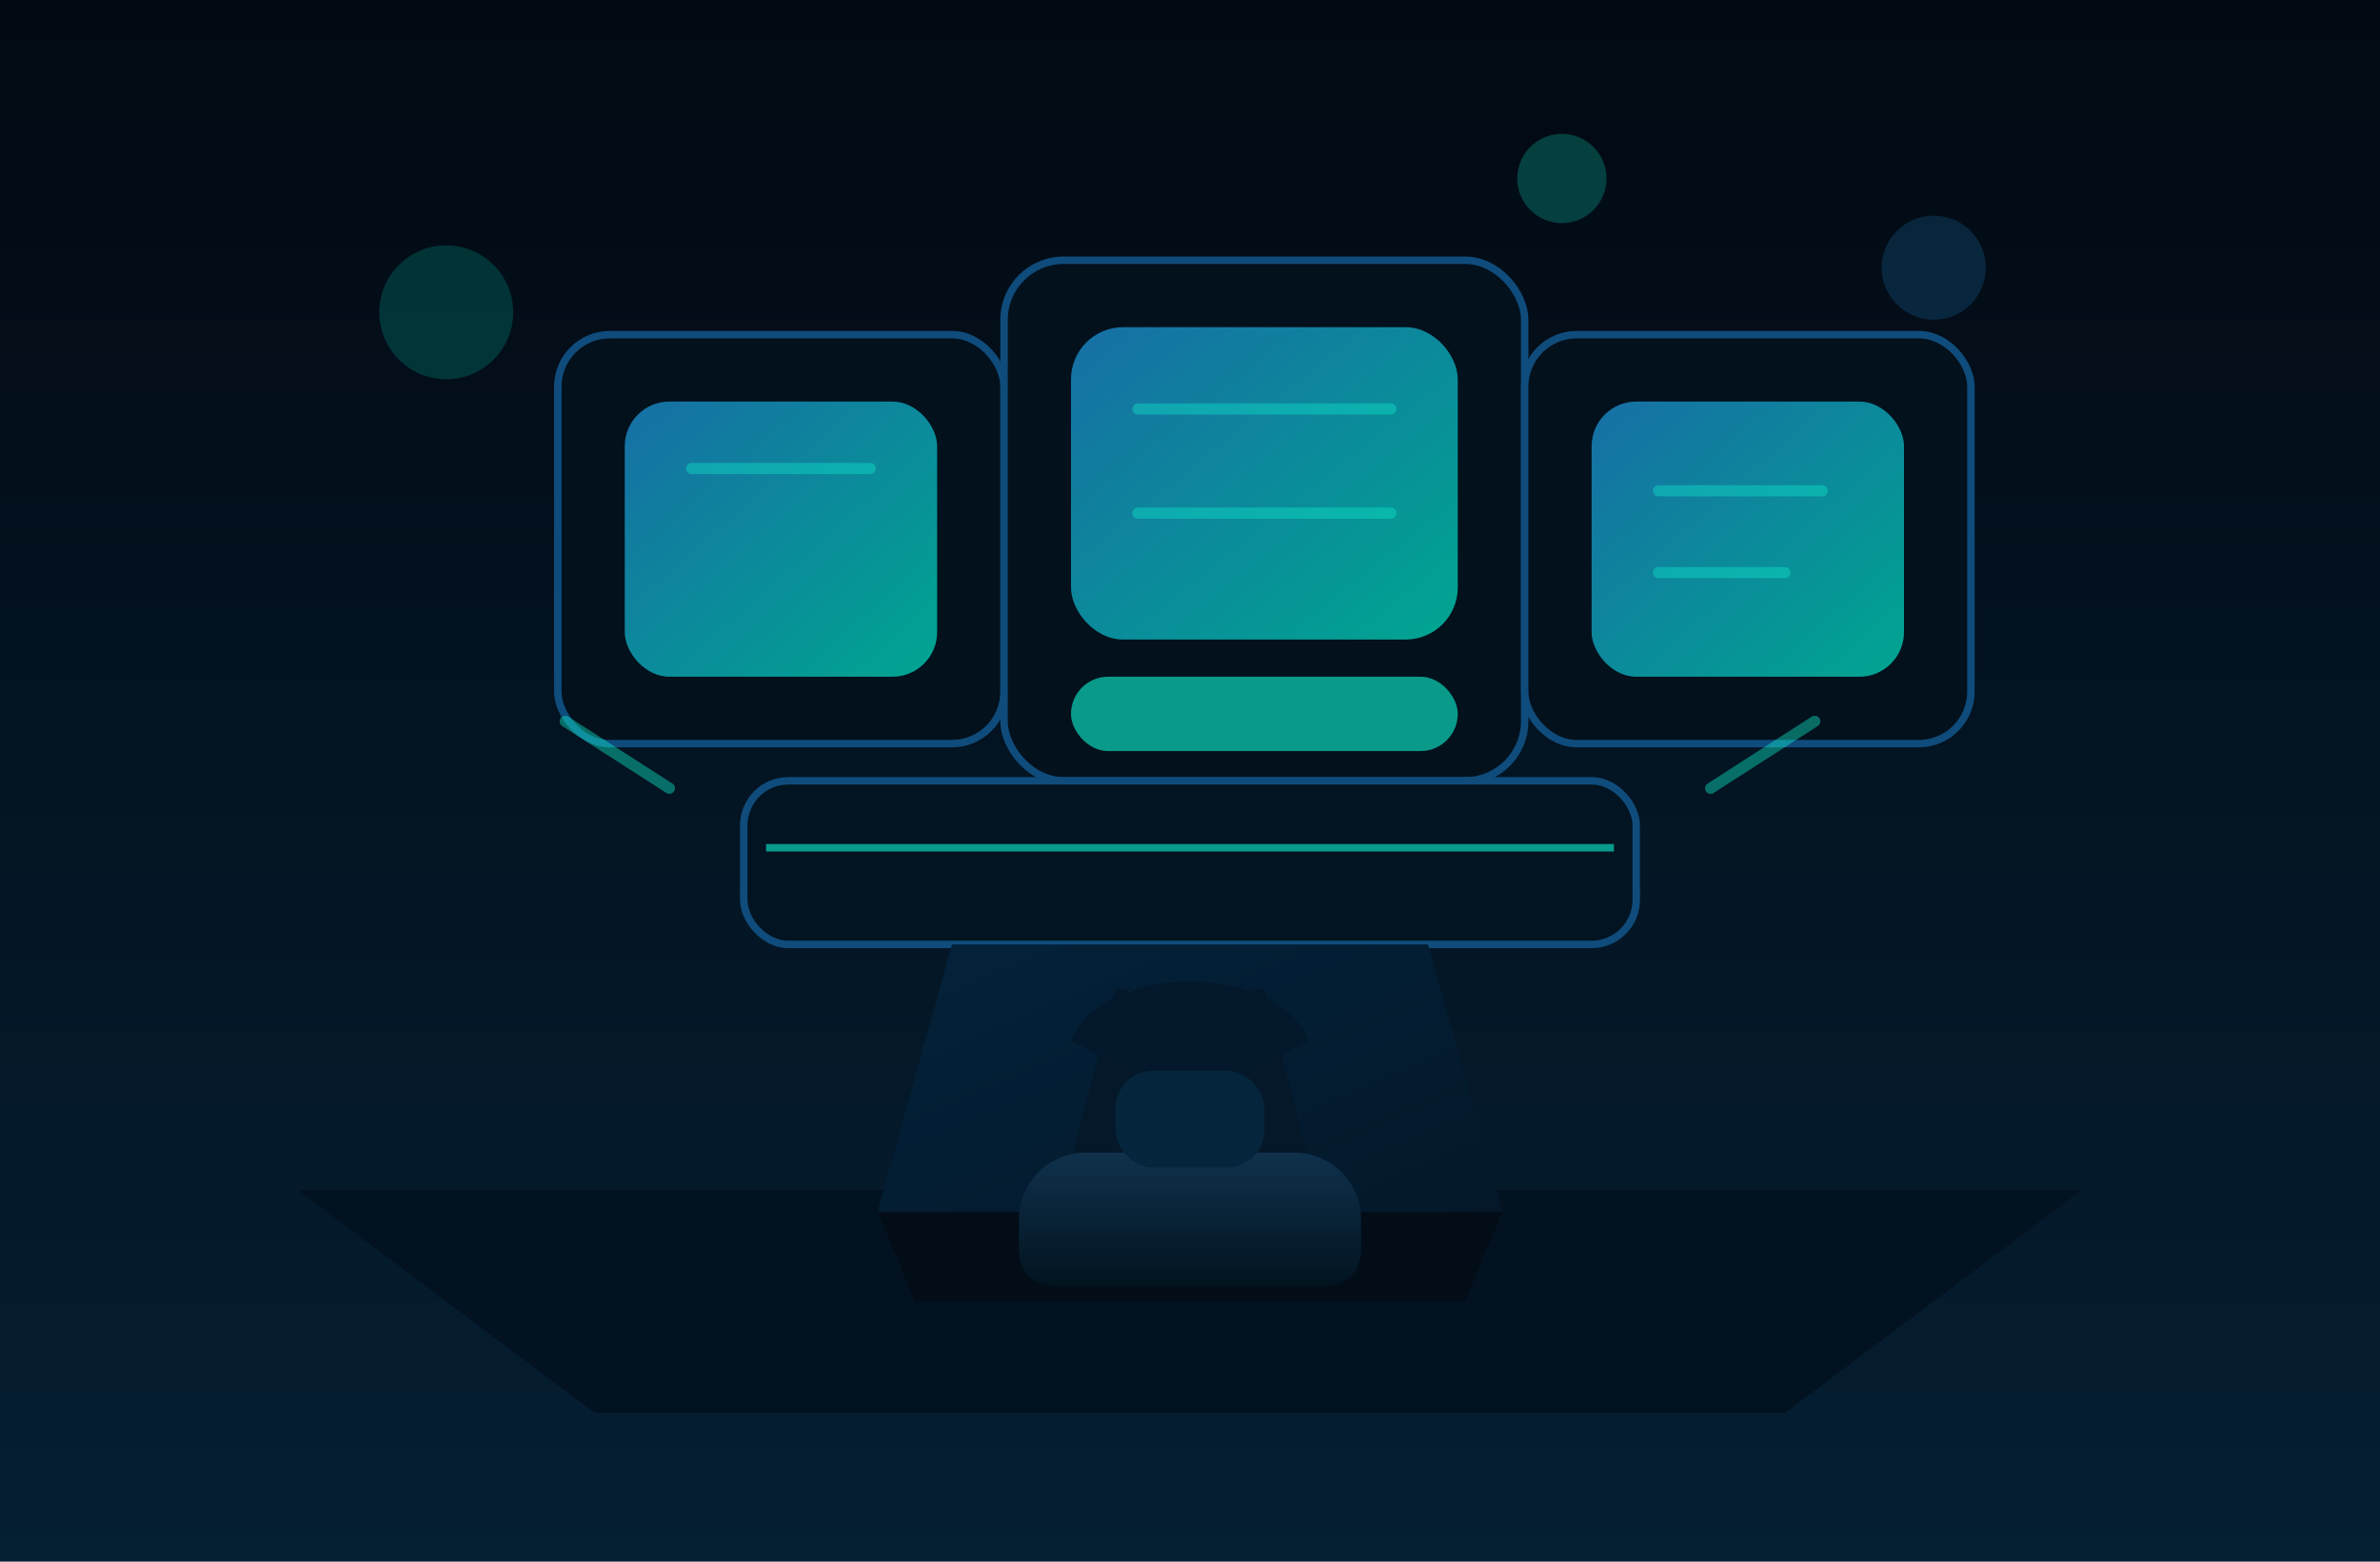 <svg width="640" height="420" viewBox="0 0 640 420" xmlns="http://www.w3.org/2000/svg">
  <defs>
    <linearGradient id="koeln-bg" x1="0" y1="0" x2="0" y2="1">
      <stop offset="0%" stop-color="#020912" />
      <stop offset="100%" stop-color="#051f33" />
    </linearGradient>
    <linearGradient id="koeln-desk" x1="0" y1="0" x2="1" y2="1">
      <stop offset="0%" stop-color="#03223a" />
      <stop offset="100%" stop-color="#04182a" />
    </linearGradient>
    <linearGradient id="koeln-screen" x1="0" y1="0" x2="1" y2="1">
      <stop offset="0%" stop-color="#1b7fbd" />
      <stop offset="100%" stop-color="#00bfa6" />
    </linearGradient>
    <linearGradient id="koeln-chair" x1="0" y1="0" x2="0" y2="1">
      <stop offset="0%" stop-color="#0f314c" />
      <stop offset="100%" stop-color="#02131f" />
    </linearGradient>
  </defs>
  <rect width="640" height="420" fill="url(#koeln-bg)" />
  <g opacity="0.22">
    <circle cx="120" cy="84" r="18" fill="#00bfa6" />
    <circle cx="520" cy="72" r="14" fill="#1b7fbd" />
    <circle cx="420" cy="48" r="12" fill="#0ef5d2" />
  </g>
  <path d="M80 320h480l-80 60H160z" fill="#031221" />
  <g>
    <rect x="150" y="90" width="120" height="110" rx="14" fill="#03111d" stroke="#0f4c7c" stroke-width="2" />
    <rect x="270" y="70" width="140" height="140" rx="16" fill="#03111d" stroke="#0f4c7c" stroke-width="2" />
    <rect x="410" y="90" width="120" height="110" rx="14" fill="#03111d" stroke="#0f4c7c" stroke-width="2" />
    <rect x="200" y="210" width="240" height="44" rx="12" fill="#021421" stroke="#0f4c7c" stroke-width="2" />
  </g>
  <g>
    <rect x="168" y="108" width="84" height="74" rx="12" fill="url(#koeln-screen)" opacity="0.85" />
    <rect x="288" y="88" width="104" height="84" rx="14" fill="url(#koeln-screen)" opacity="0.85" />
    <rect x="288" y="182" width="104" height="20" rx="10" fill="#0ef5d2" opacity="0.6" />
    <rect x="428" y="108" width="84" height="74" rx="12" fill="url(#koeln-screen)" opacity="0.85" />
  </g>
  <g opacity="0.35" stroke="#0ef5d2" stroke-width="3" stroke-linecap="round">
    <path d="M186 126h48" />
    <path d="M306 110h68" />
    <path d="M306 138h68" />
    <path d="M446 132h44" />
    <path d="M446 154h34" />
  </g>
  <g opacity="0.6" stroke="#0ef5d2" stroke-width="2">
    <path d="M206 228h228" />
  </g>
  <g>
    <path d="M256 254h128l20 72H236z" fill="url(#koeln-desk)" />
    <path d="M236 326h168l-10 24H246z" fill="#020d18" />
  </g>
  <g>
    <path d="M300 266h40l12 46h-64z" fill="#04182a" />
    <rect x="300" y="266" width="40" height="12" rx="6" fill="#0ef5d2" opacity="0.3" />
  </g>
  <g>
    <path d="M312 292h16l12 44h-40z" fill="#05253c" />
    <rect x="308" y="292" width="24" height="12" rx="6" fill="#00bfa6" opacity="0.4" />
  </g>
  <g>
    <ellipse cx="320" cy="330" rx="46" ry="10" fill="#01070d" opacity="0.6" />
    <path d="M292 310h56c10 0 18 8 18 18v8c0 6-4 10-10 10h-72c-6 0-10-4-10-10v-8c0-10 8-18 18-18z" fill="url(#koeln-chair)" />
    <rect x="300" y="288" width="40" height="26" rx="10" fill="#05253c" />
    <path d="M288 280c4-10 16-16 32-16s28 6 32 16l-16 8h-32z" fill="#03192b" />
  </g>
  <g opacity="0.4" stroke="#0ef5d2" stroke-width="3" stroke-linecap="round">
    <path d="M180 212l-28-18" />
    <path d="M460 212l28-18" />
  </g>
</svg>
